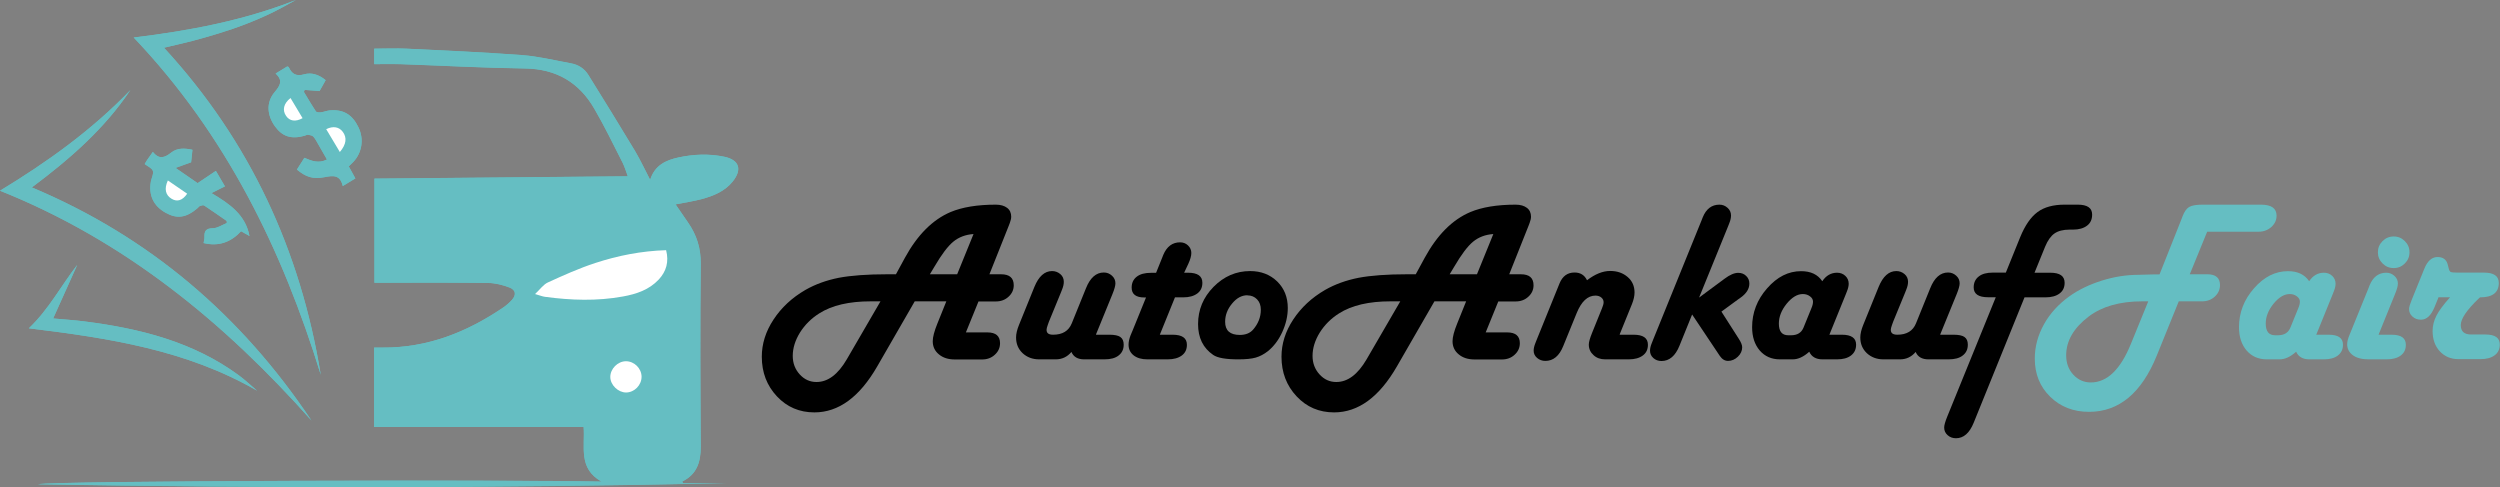 <?xml version="1.0" encoding="UTF-8"?>
<svg id="Ebene_2" xmlns="http://www.w3.org/2000/svg" viewBox="0 0 226.24 44.09">
  <rect x="0" y="0" width="226.24" height="44.09" fill="#808080" stroke="none"/>
  <defs>
    <style>
      .cls-1 {
        fill: #fff;
      }

      .cls-2 {
        fill: #65bec2;
      }

      .cls-3 {
        isolation: isolate;
      }
    </style>
  </defs>
  <g id="Ebene_1-2">
    <g>
      <path class="cls-2" d="M61.8,43.72s-.05-.09-.07-.14c1.34-.65,1.68-1.77,1.68-3.15-.03-5.51-.05-11.03,0-16.54.02-1.43-.37-2.63-1.16-3.76-.37-.54-.74-1.08-1.12-1.63.82-.16,1.61-.28,2.37-.48,1.07-.29,2.09-.7,2.81-1.6.87-1.09.58-1.95-.77-2.23-1.39-.29-2.79-.23-4.17.07-1.13.25-2.12.7-2.54,2.02-.49-.94-.89-1.81-1.38-2.63-1.38-2.3-2.8-4.58-4.21-6.86-.35-.57-.9-.93-1.56-1.05-1.49-.27-2.97-.64-4.47-.75-3.47-.26-6.95-.41-10.43-.58-.97-.05-1.95,0-2.92,0v1.4c.81,0,1.61-.02,2.4,0,3.75.13,7.49.34,11.24.39,2.84.04,4.91,1.26,6.29,3.66.92,1.58,1.72,3.24,2.55,4.87.19.38.31.8.47,1.23-7.69.07-15.3.14-22.93.21v9.42h.72c3.18,0,6.37-.02,9.55.02.66,0,1.35.18,1.97.42.57.22.61.69.19,1.13-.23.25-.49.48-.77.67-3.3,2.24-6.87,3.66-10.92,3.63h-.77v7.18h18.96c.14,1.79-.52,3.75,1.63,4.95-8.09-.18-49.57-.09-51.03.24,20.8.36,41.54.35,62.28-.1h-3.9ZM2.88,16.96c3.43-2.56,6.56-5.29,8.92-8.81-3.45,3.59-7.45,6.47-11.8,9.11,11.29,4.51,20.29,11.91,28.19,20.8-6.35-9.49-14.66-16.63-25.31-21.1ZM29.03,33.93c-1.83-11.21-6.39-21.14-14.19-29.61.91-.22,1.73-.4,2.54-.61.82-.22,1.64-.44,2.45-.7.81-.25,1.62-.53,2.41-.83.79-.31,1.58-.64,2.34-1.01.74-.36,1.46-.77,2.19-1.17-4.69,1.85-9.58,2.78-14.67,3.39,8.36,8.8,13.45,19.21,16.93,30.53h0ZM27.55,14.28c-.24.37-.46.72-.68,1.07.78.65,1.42.9,2.48.69.81-.16,1.43-.23,1.67.8.43-.26.78-.47,1.14-.69-.22-.4-.41-.75-.6-1.09.15-.14.27-.26.39-.38.81-.84,1.01-2.08.49-3.15-.56-1.17-1.38-1.65-2.63-1.53-.26.03-.51.14-.77.17-.15.02-.39,0-.45-.08-.38-.58-.73-1.18-1.09-1.77.02-.06.05-.12.07-.18.45.03.89.06,1.35.1.18-.32.36-.64.55-.98-.6-.5-1.28-.72-1.94-.53-.74.21-1.12-.03-1.4-.65-.01-.03-.07-.03-.14-.06-.31.19-.65.4-1.05.64.73.66.37,1.13-.11,1.71-.75.91-.67,2.05.04,3.05.67.94,1.49,1.2,2.69.87.11-.03.22-.11.32-.09.17.03.39.07.49.18.19.23.32.51.48.77.25.43.5.86.74,1.29-.76.38-1.38.13-2.04-.15h0ZM13.83,13.74c-.23.32-.38.53-.53.75-.07.11-.13.22-.21.35.27.22.66.37.74.62.09.27-.12.63-.18.96-.22,1.24.24,2.21,1.32,2.82,1.04.59,1.88.46,2.9-.41.07-.06.13-.16.21-.19.12-.04.3-.1.39-.05.69.45,1.36.93,2.04,1.4,0,.06,0,.13.01.19-.42.17-.84.46-1.26.47-.63.01-.79.26-.76.81,0,.16-.05.33-.08.53,1.37.33,2.47-.08,3.39-1.07.28.16.53.3.76.43-.36-1.9-1.78-2.9-3.44-3.88.51-.25.85-.42,1.22-.61-.26-.45-.52-.88-.82-1.4-.57.39-1.09.73-1.65,1.11-.59-.41-1.22-.84-2-1.38.58-.21,1-.36,1.41-.51.04-.36.08-.73.12-1.13-.7-.15-1.37-.18-1.9.24-.59.47-1.11.69-1.69-.06h.01ZM23.27,35.36c-.56-.47-1.09-.98-1.68-1.41-4.12-3.02-8.89-4.21-13.85-4.85-.97-.13-1.94-.18-2.93-.28.74-1.64,1.46-3.25,2.18-4.85-1.47,1.9-2.57,4.03-4.38,5.74,7.2.88,14.26,1.95,20.66,5.65h0Z"/>
      <path class="cls-2" d="M61.8,43.72h3.9c-20.74.45-41.48.45-62.28.1,1.46-.32,42.94-.42,51.03-.24-2.15-1.19-1.49-3.15-1.63-4.95h-18.96v-7.18h.77c4.05.03,7.62-1.39,10.92-3.63.28-.19.54-.42.77-.67.41-.45.37-.91-.19-1.13-.62-.24-1.31-.41-1.97-.42-3.18-.04-6.37-.02-9.55-.02h-.72v-9.42c7.63-.07,15.24-.14,22.93-.21-.16-.43-.28-.85-.47-1.23-.83-1.63-1.63-3.29-2.55-4.87-1.39-2.4-3.46-3.62-6.29-3.66-3.75-.05-7.49-.26-11.24-.39-.79-.03-1.58,0-2.4,0v-1.4c.97,0,1.94-.04,2.92,0,3.48.17,6.96.32,10.43.58,1.5.11,2.98.48,4.47.75.66.12,1.21.48,1.56,1.05,1.42,2.28,2.83,4.56,4.21,6.86.49.82.89,1.69,1.38,2.63.42-1.32,1.41-1.77,2.54-2.02,1.38-.3,2.78-.36,4.17-.07,1.35.29,1.64,1.14.77,2.23-.72.9-1.75,1.31-2.81,1.6-.76.2-1.54.32-2.37.48.38.55.75,1.09,1.12,1.63.79,1.13,1.17,2.34,1.16,3.76-.07,5.51-.05,11.03,0,16.54,0,1.38-.34,2.5-1.68,3.15.02.05.05.09.07.14h0ZM60.28,22.64c-2.24.06-4.36.48-6.41,1.16-1.47.48-2.88,1.12-4.29,1.76-.41.19-.7.63-1.16,1.05.43.13.66.22.89.25,2.36.32,4.72.41,7.07-.03,1.2-.22,2.36-.6,3.23-1.53.69-.74.95-1.61.67-2.66ZM58.06,34.09c0-.76-.66-1.4-1.42-1.4s-1.41.67-1.41,1.42.71,1.42,1.43,1.41c.76,0,1.4-.67,1.4-1.43h0Z"/>
      <path class="cls-2" d="M2.88,16.96c10.65,4.47,18.96,11.61,25.31,21.1C20.29,29.18,11.29,21.78,0,17.26c4.35-2.64,8.35-5.52,11.8-9.11-2.36,3.52-5.5,6.26-8.92,8.81Z"/>
      <path class="cls-2" d="M29.03,33.93c-3.48-11.32-8.57-21.74-16.93-30.53C17.19,2.78,22.08,1.85,26.77,0c-.73.39-1.44.81-2.19,1.17-.77.37-1.55.71-2.34,1.01-.79.31-1.6.58-2.41.83s-1.63.48-2.45.7c-.81.21-1.63.39-2.54.61,7.81,8.47,12.36,18.4,14.19,29.61h0Z"/>
      <path class="cls-2" d="M27.55,14.28c.66.28,1.28.54,2.04.15-.25-.43-.5-.86-.74-1.29-.15-.26-.28-.54-.48-.77-.1-.12-.32-.16-.49-.18-.1-.02-.21.06-.32.09-1.21.34-2.02.07-2.69-.87-.71-1-.78-2.14-.04-3.05.48-.58.84-1.05.11-1.71.4-.25.74-.45,1.05-.64.07.03.13.04.14.06.28.62.67.86,1.4.65.67-.19,1.34.03,1.94.53-.19.34-.37.66-.55.98-.46-.03-.91-.07-1.35-.1-.02.06-.05.12-.07.18.36.59.7,1.2,1.09,1.77.06.09.3.1.45.08.26-.03.51-.14.77-.17,1.25-.12,2.07.36,2.63,1.53.52,1.07.32,2.31-.49,3.15-.12.12-.24.23-.39.38.19.35.38.69.6,1.09-.36.22-.71.43-1.14.69-.24-1.03-.86-.96-1.67-.8-1.06.21-1.7-.05-2.48-.69.22-.35.45-.7.68-1.07h0ZM30.75,13.75c.6-.69.66-1.3.27-1.83-.33-.44-.88-.54-1.5-.24.4.67.8,1.34,1.23,2.06h0ZM27.39,10.69c-.36-.61-.73-1.21-1.09-1.82-.63.5-.76,1.1-.4,1.62.32.47.85.56,1.5.2h-.01Z"/>
      <path class="cls-2" d="M13.83,13.74c.59.75,1.1.52,1.69.06.53-.41,1.2-.39,1.9-.24-.04.39-.08.76-.12,1.13-.42.15-.83.3-1.41.51.78.54,1.41.98,2,1.38.57-.38,1.08-.72,1.65-1.11.31.52.56.95.82,1.4-.37.18-.72.35-1.22.61,1.66.97,3.08,1.97,3.44,3.88-.23-.13-.48-.27-.76-.43-.92.99-2.02,1.4-3.39,1.07.03-.2.09-.37.08-.53-.03-.55.13-.8.76-.81.42,0,.84-.31,1.26-.47,0-.06,0-.13-.01-.19-.68-.47-1.36-.95-2.04-1.4-.09-.06-.27,0-.39.05-.08.03-.14.13-.21.19-1.02.88-1.86,1-2.9.41-1.09-.61-1.54-1.58-1.32-2.82.06-.33.27-.69.18-.96-.08-.25-.46-.41-.74-.62.08-.13.13-.24.21-.35.15-.22.31-.43.53-.75h-.01ZM15.19,16.33c-.35.77-.21,1.33.34,1.66.5.3.98.15,1.41-.46-.57-.39-1.13-.78-1.75-1.2h0Z"/>
      <path class="cls-2" d="M23.27,35.36c-6.39-3.7-13.45-4.77-20.66-5.65,1.81-1.72,2.91-3.85,4.38-5.74-.72,1.6-1.44,3.21-2.18,4.85.99.09,1.96.15,2.93.28,4.96.64,9.73,1.84,13.85,4.85.59.43,1.12.94,1.68,1.41h0Z"/>
      <path class="cls-1" d="M60.28,22.64c.27,1.05.02,1.92-.67,2.66-.87.93-2.02,1.31-3.23,1.53-2.35.43-4.71.35-7.07.03-.23-.03-.46-.13-.89-.25.46-.43.75-.86,1.16-1.05,1.4-.64,2.82-1.28,4.29-1.76,2.05-.67,4.17-1.09,6.41-1.16Z"/>
      <path class="cls-1" d="M58.06,34.09c0,.76-.64,1.42-1.4,1.43-.72,0-1.43-.68-1.43-1.41s.66-1.41,1.41-1.42c.76,0,1.41.64,1.42,1.4h0Z"/>
      <path class="cls-1" d="M30.75,13.75c-.43-.72-.83-1.39-1.23-2.06.62-.31,1.17-.21,1.5.24.39.52.33,1.13-.27,1.83h0Z"/>
      <path class="cls-1" d="M27.39,10.69c-.65.36-1.18.27-1.5-.2-.36-.52-.23-1.12.4-1.62.37.61.73,1.22,1.09,1.82h.01Z"/>
      <path class="cls-1" d="M15.19,16.33c.61.42,1.18.81,1.75,1.2-.43.62-.91.76-1.41.46-.55-.33-.69-.89-.34-1.66h0Z"/>
    </g>
  </g>
  <g class="cls-3">
    <g class="cls-3">
      <path d="M85.62,27.27h-2.84l-3.39,5.88c-1.6,2.78-3.5,4.17-5.69,4.17-1.35,0-2.48-.48-3.39-1.45-.91-.97-1.37-2.16-1.37-3.59,0-1.16.35-2.28,1.06-3.36s1.66-1.97,2.88-2.68c.91-.52,1.92-.88,3.02-1.1,1.11-.21,2.58-.32,4.42-.32h.76l.81-1.49c1.13-2.07,2.51-3.45,4.13-4.14,1.05-.44,2.41-.67,4.1-.67.43,0,.77.1,1.02.29s.37.46.37.8c0,.16-.04.34-.12.55l-.09.24-1.76,4.42h1.05c.77,0,1.15.33,1.15,1,0,.4-.16.75-.47,1.03-.31.29-.7.43-1.15.43h-1.57l-1.14,2.8h1.94c.77,0,1.15.33,1.15.98,0,.41-.16.76-.47,1.04-.31.29-.7.43-1.15.43h-2.47c-.59,0-1.07-.15-1.44-.46-.37-.3-.56-.7-.56-1.19,0-.38.14-.91.42-1.6l.81-2.01ZM79.67,27.27h-.87c-1.96,0-3.51.36-4.66,1.09-.73.46-1.31,1.04-1.75,1.74-.43.7-.65,1.4-.65,2.11,0,.65.21,1.21.63,1.67s.92.69,1.52.69c1.03,0,1.94-.68,2.74-2.05l3.05-5.25ZM86.62,24.82l1.48-3.64c-.72.05-1.33.28-1.83.69-.5.41-1.06,1.16-1.7,2.25l-.42.7h2.47Z"/>
      <path d="M99.2,30.29h1.19c.47,0,.81.07,1,.21.2.14.3.37.3.69,0,.42-.15.74-.46.98-.3.24-.73.35-1.28.35h-1.84c-.57,0-.96-.22-1.15-.67-.38.45-.85.67-1.42.67h-1.5c-.6,0-1.1-.19-1.5-.56-.4-.38-.59-.85-.59-1.42,0-.33.09-.71.27-1.15l1.39-3.43c.39-.95.92-1.43,1.6-1.43.29,0,.54.1.75.28s.31.42.31.69c0,.21-.05.44-.16.71l-.11.28-1.08,2.63-.11.31c-.06.18-.1.31-.1.4-.01.31.18.46.59.46.85,0,1.41-.34,1.69-1.03l1.28-3.16c.38-.96.92-1.44,1.62-1.44.29,0,.53.1.74.29s.31.42.31.69c0,.21-.09.54-.27.98l-1.49,3.65Z"/>
      <path d="M107.19,24.68h.32c.87,0,1.3.3,1.3.91,0,.42-.15.74-.46.97s-.73.35-1.27.35h-.75l-1.37,3.38h1.15c.87,0,1.3.3,1.3.91,0,.42-.15.74-.46.97s-.73.35-1.28.35h-1.84c-.52,0-.93-.12-1.24-.36-.3-.24-.46-.56-.46-.97,0-.25.06-.53.18-.84l.19-.45,1.21-2.98h-.15c-.77,0-1.15-.3-1.15-.89,0-.42.15-.75.46-.99s.73-.35,1.28-.35h.47l.54-1.34.11-.28c.32-.76.83-1.14,1.52-1.14.28,0,.52.09.72.28.2.19.3.42.3.68s-.09.59-.27.98l-.38.81Z"/>
      <path d="M113.13,24.53c.99,0,1.81.32,2.45.94.64.63.96,1.43.96,2.4,0,.73-.17,1.46-.5,2.18-.33.72-.77,1.3-1.3,1.73-.36.28-.72.47-1.1.58-.38.11-.91.16-1.59.16-1.11,0-1.87-.13-2.26-.4-.92-.63-1.37-1.56-1.37-2.79,0-1.3.47-2.42,1.4-3.37.94-.95,2.04-1.43,3.32-1.43ZM112.88,26.72c-.51,0-.97.25-1.38.75-.42.5-.63,1.05-.63,1.65,0,.79.44,1.19,1.33,1.19.52,0,.92-.16,1.2-.48.46-.53.7-1.13.7-1.8,0-.39-.11-.7-.34-.94-.23-.24-.52-.36-.88-.36Z"/>
      <path d="M132.65,27.27h-2.84l-3.39,5.88c-1.6,2.78-3.5,4.17-5.69,4.17-1.35,0-2.48-.48-3.39-1.45-.91-.97-1.37-2.16-1.37-3.59,0-1.16.35-2.28,1.06-3.36s1.66-1.97,2.88-2.68c.91-.52,1.92-.88,3.03-1.1,1.11-.21,2.58-.32,4.42-.32h.76l.81-1.49c1.13-2.07,2.5-3.45,4.13-4.14,1.05-.44,2.41-.67,4.1-.67.43,0,.77.1,1.02.29s.37.46.37.8c0,.16-.04.34-.12.55l-.09.24-1.76,4.42h1.05c.77,0,1.15.33,1.15,1,0,.4-.16.75-.47,1.03-.31.29-.7.43-1.15.43h-1.57l-1.14,2.8h1.94c.77,0,1.15.33,1.15.98,0,.41-.16.76-.47,1.04-.31.29-.7.43-1.15.43h-2.47c-.59,0-1.07-.15-1.44-.46-.37-.3-.56-.7-.56-1.19,0-.38.14-.91.42-1.6l.81-2.01ZM126.71,27.27h-.87c-1.96,0-3.51.36-4.66,1.09-.73.46-1.31,1.04-1.75,1.74-.43.7-.65,1.4-.65,2.11,0,.65.21,1.21.63,1.67s.92.69,1.52.69c1.03,0,1.94-.68,2.74-2.05l3.05-5.25ZM133.66,24.82l1.48-3.64c-.72.05-1.33.28-1.83.69-.5.41-1.06,1.16-1.7,2.25l-.42.7h2.47Z"/>
      <path d="M146.6,30.29h1.23c.87,0,1.3.3,1.3.91,0,.42-.15.74-.46.97s-.73.35-1.27.35h-2.14c-.42,0-.77-.12-1.05-.38-.28-.25-.43-.57-.43-.95,0-.23.1-.58.29-1.05l.9-2.23c.1-.23.15-.42.15-.56,0-.16-.06-.3-.2-.42-.14-.12-.32-.18-.54-.18-.7,0-1.27.53-1.7,1.59l-1.21,2.97c-.36.9-.9,1.35-1.62,1.35-.29,0-.54-.09-.75-.27s-.31-.4-.31-.66c0-.19.05-.42.16-.69l.11-.28,2.07-5.11c.27-.66.72-.99,1.36-.99.53,0,.9.23,1.13.7.73-.56,1.43-.84,2.09-.84s1.17.19,1.59.55.62.84.62,1.4c0,.31-.08.66-.23,1.04l-1.12,2.76Z"/>
      <path d="M155.77,28.18l1.59,2.49c.2.31.3.56.3.76,0,.31-.13.6-.39.85-.26.25-.56.38-.89.38-.29,0-.54-.15-.75-.46l-.12-.18-2.38-3.56-1.15,2.84c-.37.91-.91,1.37-1.62,1.37-.29,0-.54-.09-.74-.27-.2-.18-.3-.4-.3-.66,0-.2.05-.43.16-.69l.11-.28,4.39-10.82.11-.28c.31-.77.82-1.15,1.51-1.15.29,0,.53.1.74.29s.31.42.31.69c0,.21-.05.44-.16.71l-.11.28-2.62,6.44,2.31-1.71c.48-.36.89-.53,1.23-.53.29,0,.53.09.72.28.19.18.29.41.29.69,0,.46-.25.88-.76,1.25l-.24.17-1.53,1.12Z"/>
      <path d="M165.55,30.29h1.13c.86,0,1.29.3,1.29.9,0,.42-.15.74-.46.98s-.73.35-1.27.35h-1.31c-.59,0-.99-.23-1.2-.69-.51.46-1.01.69-1.49.69h-1.17c-.75,0-1.36-.27-1.82-.8-.46-.54-.69-1.24-.69-2.11,0-1.31.45-2.49,1.36-3.52.91-1.04,1.93-1.55,3.07-1.55.88,0,1.51.3,1.92.91.34-.51.79-.77,1.34-.77.3,0,.55.1.75.29.2.19.3.43.3.71,0,.19-.05.42-.16.69l-.11.28-1.48,3.65ZM161.83,30.34h.26c.56,0,.93-.23,1.12-.69l.72-1.77c.1-.23.14-.43.14-.58,0-.19-.09-.35-.27-.48-.18-.14-.4-.21-.65-.21-.5,0-.98.29-1.46.87-.47.58-.71,1.18-.71,1.8,0,.71.28,1.06.85,1.06Z"/>
      <path d="M175.59,30.29h1.19c.47,0,.81.07,1,.21.2.14.3.37.3.69,0,.42-.15.74-.46.98-.3.24-.73.35-1.28.35h-1.83c-.57,0-.96-.22-1.15-.67-.38.45-.85.67-1.42.67h-1.5c-.6,0-1.1-.19-1.5-.56-.4-.38-.59-.85-.59-1.42,0-.33.09-.71.27-1.15l1.39-3.43c.39-.95.92-1.43,1.6-1.43.29,0,.54.1.75.28s.31.42.31.69c0,.21-.05.44-.16.71l-.11.28-1.08,2.63-.11.31c-.06.18-.1.31-.1.4-.01.31.18.46.59.46.85,0,1.41-.34,1.69-1.03l1.28-3.16c.38-.96.92-1.44,1.62-1.44.29,0,.53.1.74.29s.31.42.31.69c0,.21-.09.54-.27.98l-1.49,3.65Z"/>
      <path d="M184.12,24.68h1.42c.87,0,1.3.3,1.3.91,0,.42-.15.74-.46.97-.3.23-.73.35-1.28.35h-1.89l-4.6,11.35c-.38.94-.92,1.4-1.6,1.4-.3,0-.55-.09-.76-.28-.21-.19-.31-.41-.31-.69,0-.2.09-.52.27-.97l4.4-10.82h-.7c-.87,0-1.3-.3-1.3-.89,0-.42.15-.75.46-.99.3-.24.73-.35,1.28-.35h1.17l1.3-3.21c.44-1.07.96-1.82,1.57-2.27.61-.45,1.43-.67,2.46-.67h1.17c.88,0,1.31.3,1.31.9,0,.43-.15.77-.46,1-.31.24-.74.36-1.28.36h-.31c-.57,0-1.03.12-1.36.35-.33.23-.61.63-.84,1.18l-.96,2.36Z"/>
    </g>
    <g class="cls-3">
      <path class="cls-2" d="M198.16,24.82h1.59c.77,0,1.15.33,1.15.98,0,.41-.16.76-.47,1.04-.31.29-.7.43-1.15.43h-2.11l-1.99,4.91c-1.38,3.39-3.42,5.09-6.13,5.09-1.42,0-2.59-.46-3.52-1.37s-1.39-2.06-1.39-3.45c0-1.08.28-2.11.83-3.1s1.32-1.83,2.31-2.54c.84-.6,1.82-1.07,2.94-1.42,1.12-.35,2.22-.52,3.31-.52l1.45-.04h.45s1.97-4.96,1.97-4.96l.11-.29c.16-.42.36-.71.6-.85.24-.14.65-.21,1.23-.21h5.26c.95,0,1.42.33,1.42,1,0,.4-.16.74-.47,1.02-.31.28-.7.43-1.15.43h-4.66l-1.57,3.84ZM194.41,27.27h-.55c-2.02,0-3.64.46-4.85,1.38-1.35,1.03-2.03,2.2-2.03,3.5,0,.7.21,1.28.64,1.75.43.47.96.71,1.59.71,1.48,0,2.69-1.17,3.64-3.52l1.56-3.82Z"/>
      <path class="cls-2" d="M209.61,30.29h1.13c.86,0,1.29.3,1.29.9,0,.42-.15.74-.46.98s-.73.35-1.27.35h-1.31c-.59,0-.99-.23-1.2-.69-.51.46-1.01.69-1.49.69h-1.17c-.75,0-1.36-.27-1.82-.8-.46-.54-.69-1.24-.69-2.11,0-1.31.45-2.49,1.36-3.52.91-1.04,1.93-1.55,3.07-1.55.88,0,1.51.3,1.92.91.34-.51.79-.77,1.34-.77.3,0,.55.1.75.29.2.19.3.43.3.71,0,.19-.05.42-.16.69l-.11.28-1.48,3.65ZM205.89,30.34h.26c.56,0,.93-.23,1.12-.69l.72-1.77c.1-.23.14-.43.14-.58,0-.19-.09-.35-.27-.48-.18-.14-.4-.21-.65-.21-.5,0-.98.29-1.46.87-.47.58-.71,1.18-.71,1.8,0,.71.28,1.06.85,1.06Z"/>
      <path class="cls-2" d="M215.27,30.29h1.16c.86,0,1.29.3,1.29.91,0,.42-.15.74-.46.97-.3.23-.73.35-1.28.35h-1.63c-.6,0-1.08-.12-1.42-.37-.34-.25-.52-.58-.52-1,0-.23.07-.51.22-.86l1.69-4.16.11-.29c.31-.77.82-1.16,1.52-1.16.29,0,.53.1.74.29.21.19.31.42.31.69,0,.22-.09.55-.28,1l-1.47,3.63ZM216.62,21.4c.4,0,.73.14,1.01.42s.42.61.42,1.01-.14.73-.42,1.01c-.28.28-.61.42-1.01.42s-.73-.14-1.01-.42c-.28-.28-.42-.61-.42-1.01s.14-.73.42-1.01.61-.42,1.01-.42Z"/>
      <path class="cls-2" d="M220.67,26.92l-.35.86c-.31.77-.72,1.15-1.23,1.15-.31,0-.56-.09-.77-.28-.21-.19-.31-.41-.31-.69,0-.16.08-.42.23-.8l1.16-2.86c.28-.69.68-1.04,1.19-1.04s.82.24.93.72l.08.32c.04.16.1.27.18.31s.28.06.61.06h2.4c.9,0,1.34.31,1.34.94,0,.87-.57,1.3-1.7,1.3l-.11.1c-1.09,1.04-1.63,1.84-1.63,2.41s.31.85.94.85h1.29c.87,0,1.3.3,1.3.9,0,.42-.15.75-.46.98-.3.23-.73.35-1.28.35h-2.01c-.68,0-1.24-.24-1.68-.71-.43-.47-.65-1.08-.65-1.84,0-.48.12-.94.35-1.39s.64-1,1.23-1.66h-1.07Z"/>
    </g>
  </g>
</svg>